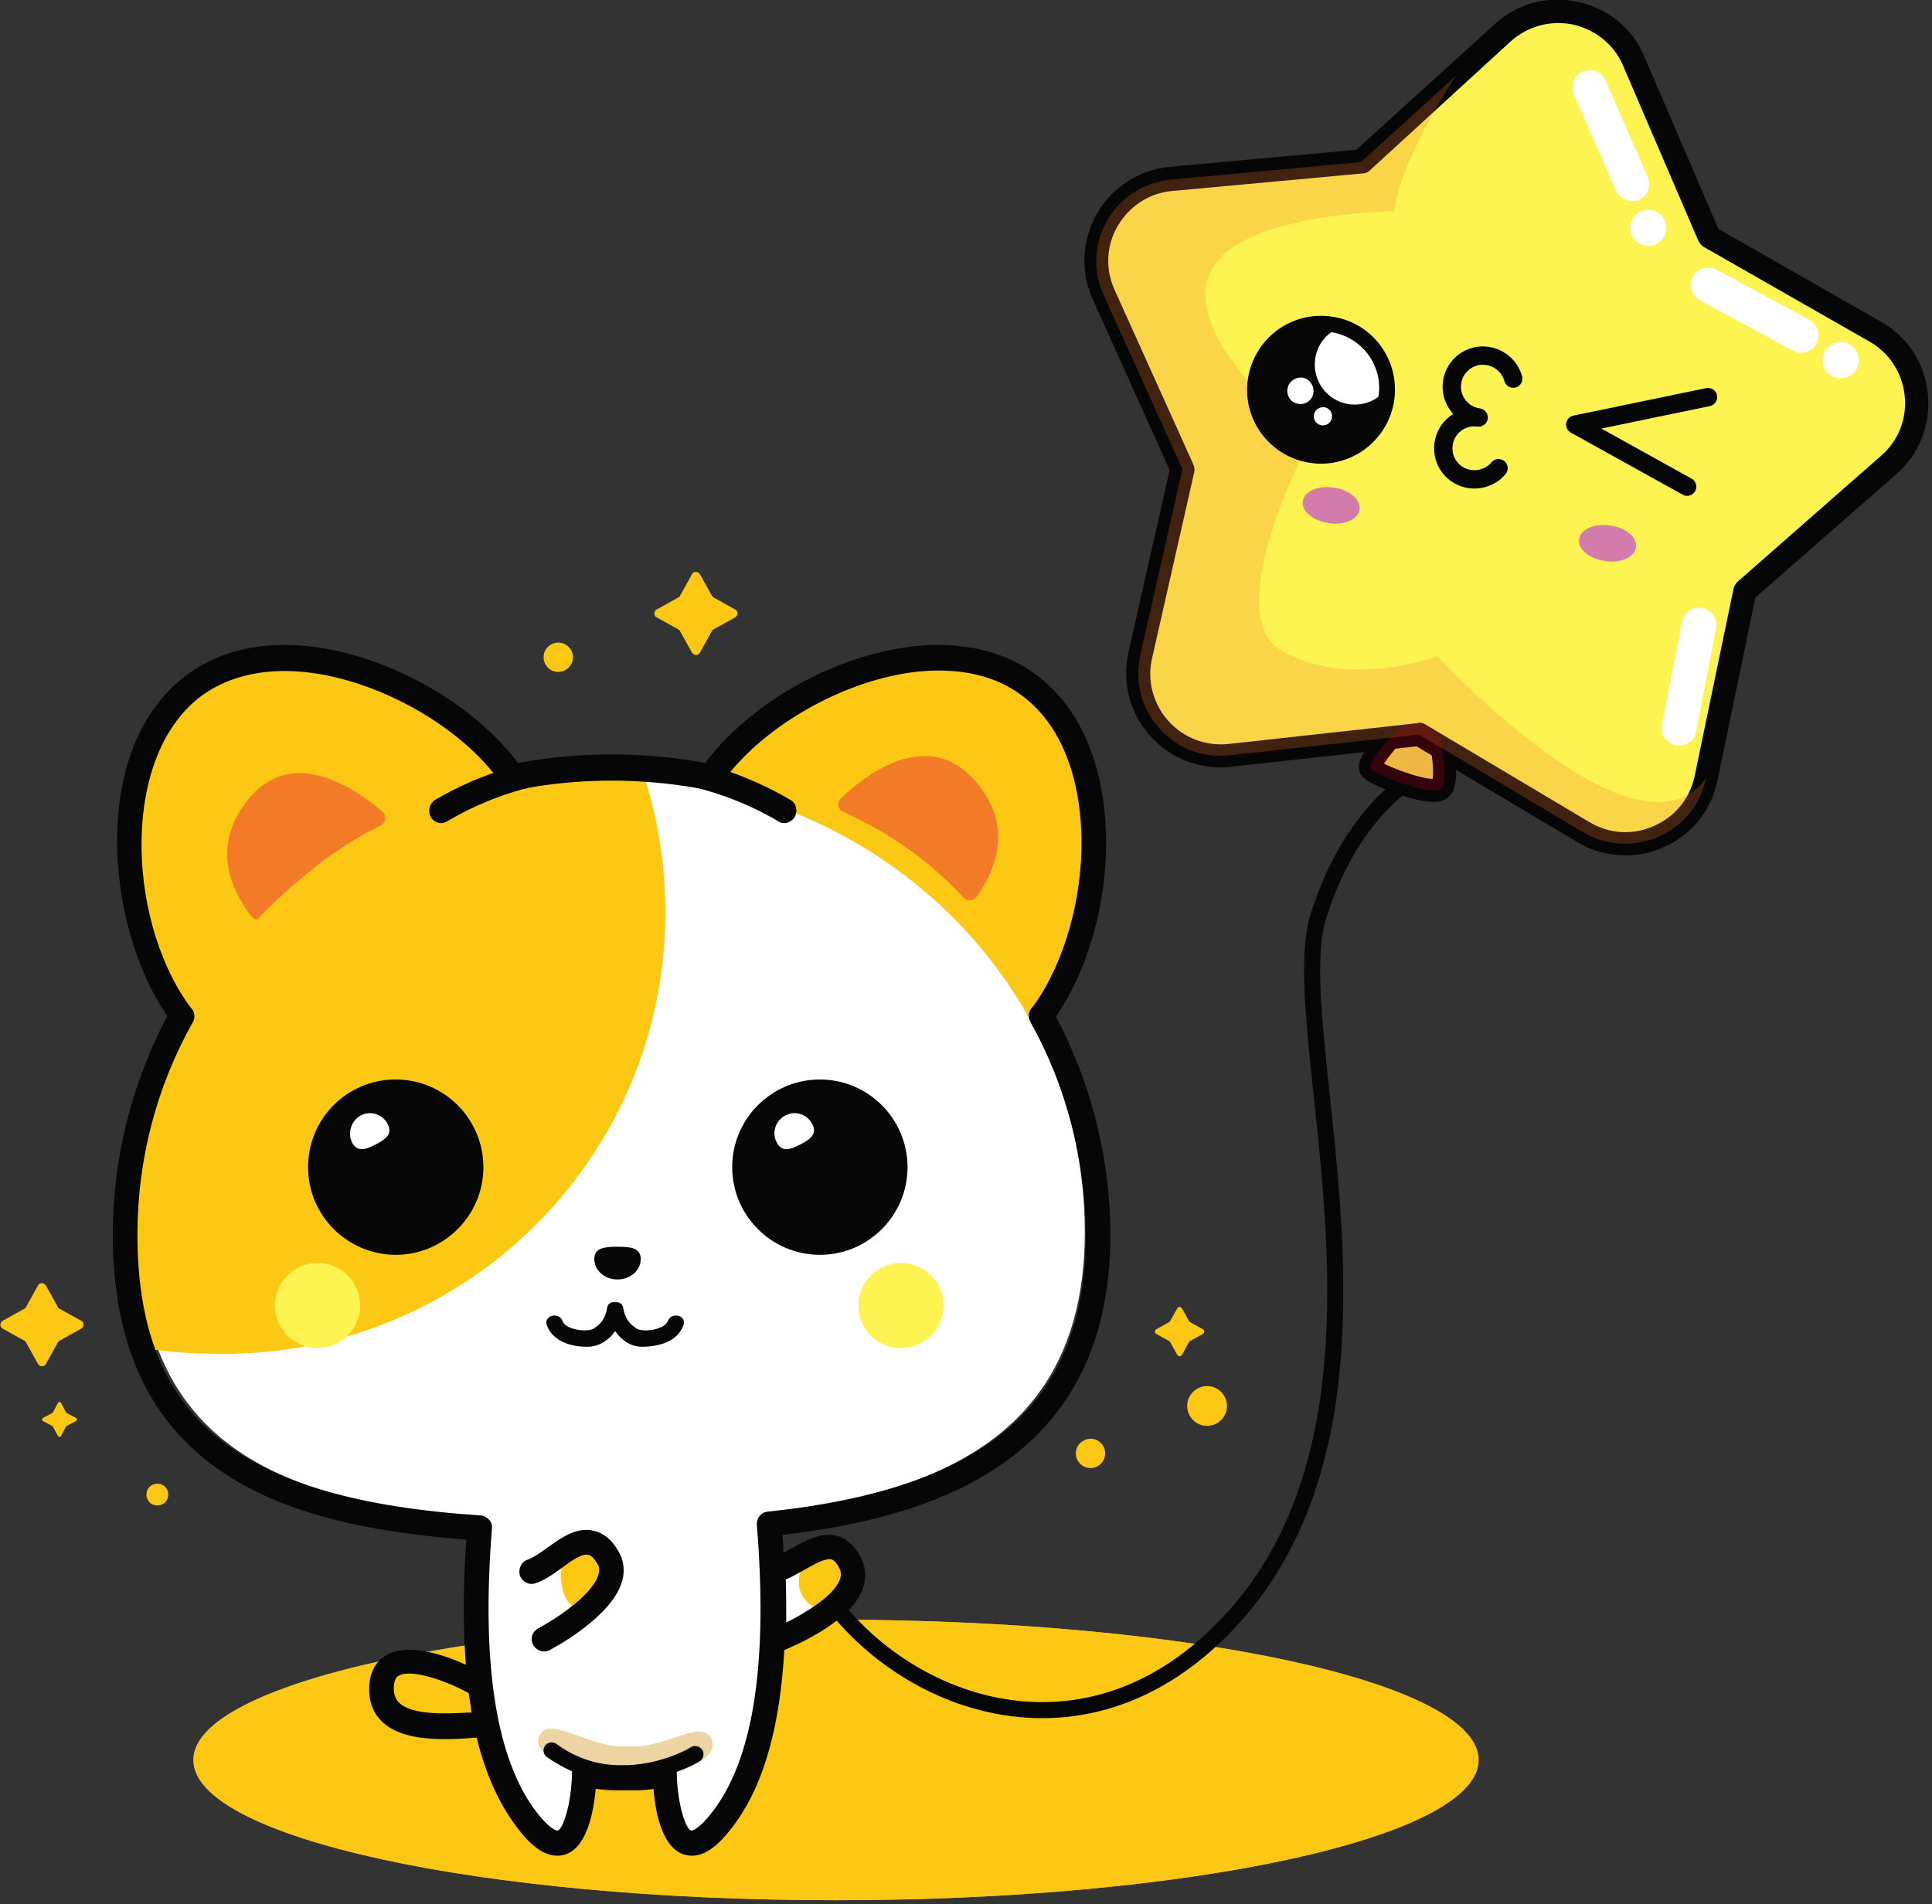 <svg width="421" height="415" viewBox="0 0 421 415" fill="none" xmlns="http://www.w3.org/2000/svg">
<rect x="0" y="0" width="421" height="415" fill="#333333" stroke="none"/>
<g clip-path="url(#clip0_4_496)">
<path d="M322.204 383.547C322.204 400.381 259.519 414.116 182.169 414.116C104.82 414.116 42.134 400.484 42.134 383.547C42.134 366.714 104.82 352.979 182.169 352.979C259.519 353.083 322.204 366.714 322.204 383.547Z" fill="url(#paint0_radial_4_496)"/>
<path d="M322.204 383.547C322.204 400.381 259.519 414.116 182.169 414.116C104.82 414.116 42.134 400.484 42.134 383.547C42.134 366.714 104.82 352.979 182.169 352.979C259.519 353.083 322.204 366.714 322.204 383.547Z" fill="#FCC813"/>
<path d="M176.696 341.929C191.154 369.399 235.354 389.537 268.813 352.463C310.225 306.507 279.347 224.717 287.299 199.622C295.251 174.527 310.225 168.331 310.225 168.331" stroke="#060606" stroke-width="3.5" stroke-miterlimit="10" stroke-linecap="round" stroke-linejoin="round"/>
<path d="M304.236 159.243C304.236 159.243 297.523 166.266 298.762 167.609C300.001 168.952 312.911 174.115 314.254 171.533C315.596 168.952 313.944 161.206 313.944 161.206C313.944 161.206 311.052 155.216 304.236 159.243Z" fill="#FDF451" stroke="#060606" stroke-width="5" stroke-miterlimit="10" stroke-linecap="round" stroke-linejoin="round"/>
<path d="M345.027 181.343L309.296 160.07L267.987 164.614C255.698 165.956 245.784 154.803 248.573 142.823L257.764 102.238L240.621 64.338C235.56 53.081 243.099 40.276 255.285 39.14L296.697 35.319L327.471 7.229C336.559 -1.033 351.12 2.066 355.974 13.425L372.394 51.636L408.539 72.29C419.279 78.383 420.725 93.254 411.43 101.309L380.139 128.779L371.671 169.571C369.296 181.653 355.561 187.643 345.027 181.343Z" fill="#FDF451"/>
<path d="M354.115 186.404C350.501 186.404 346.886 185.474 343.685 183.512L308.676 162.651L268.194 167.092C261.481 167.815 255.079 165.336 250.638 160.379C246.197 155.422 244.442 148.71 245.887 142.204L254.872 102.444L238.142 65.267C235.354 59.174 235.767 52.255 239.072 46.472C242.48 40.689 248.263 36.971 254.975 36.351L295.561 32.633L325.716 5.267C330.673 0.723 337.282 -1.033 343.891 0.413C350.501 1.859 355.767 6.196 358.349 12.392L374.459 49.88L409.881 70.121C415.768 73.425 419.485 79.209 420.105 85.921C420.725 92.634 418.246 98.933 413.186 103.374L382.515 130.224L374.253 170.087C372.91 176.696 368.573 181.963 362.48 184.648C359.795 185.887 357.007 186.404 354.115 186.404ZM309.296 157.488C309.709 157.488 310.225 157.591 310.638 157.901L346.37 179.175C350.707 181.756 355.767 182.066 360.415 180.001C365.062 177.935 368.263 174.011 369.296 169.054L377.764 128.262C377.867 127.746 378.177 127.229 378.59 126.816L409.881 99.346C413.702 96.042 415.561 91.291 415.045 86.231C414.528 81.274 411.74 76.937 407.403 74.458L371.258 53.804C370.742 53.494 370.432 53.081 370.122 52.565L353.702 14.355C351.74 9.707 347.712 6.506 342.859 5.37C337.902 4.337 332.945 5.68 329.227 8.984L298.452 37.177C298.039 37.59 297.523 37.797 296.903 37.797L255.492 41.618C250.535 42.031 246.197 44.819 243.615 49.157C241.034 53.494 240.827 58.658 242.893 63.202L260.036 101.205C260.242 101.722 260.345 102.341 260.242 102.858L251.051 143.443C249.915 148.297 251.258 153.357 254.562 157.075C257.867 160.792 262.721 162.651 267.678 162.135L308.986 157.591C309.089 157.488 309.192 157.488 309.296 157.488Z" fill="#060606"/>
<path d="M390.674 76.421L370.432 65.474C368.573 64.441 367.953 62.169 368.883 60.31C369.916 58.451 372.188 57.831 374.047 58.761L394.289 69.708C396.148 70.741 396.768 73.013 395.838 74.872C394.805 76.731 392.43 77.454 390.674 76.421Z" fill="white"/>
<path d="M404.821 77.143C405.544 79.209 404.512 81.481 402.446 82.204C400.381 82.927 398.108 81.894 397.386 79.829C396.663 77.763 397.695 75.491 399.761 74.768C401.826 74.045 404.099 75.078 404.821 77.143Z" fill="white"/>
<path d="M362.17 158.004L366.508 135.491C366.921 133.426 368.883 132.083 370.948 132.496C373.014 132.909 374.356 134.872 373.943 136.937L369.606 159.45C369.193 161.515 367.231 162.858 365.165 162.445C363.1 162.032 361.757 159.966 362.17 158.004Z" fill="white"/>
<path d="M352.153 41.618L342.962 20.551C342.136 18.692 342.962 16.42 344.924 15.594C346.783 14.768 349.055 15.594 349.881 17.556L359.072 38.623C359.898 40.482 359.072 42.754 357.11 43.58C355.251 44.303 352.979 43.477 352.153 41.618Z" fill="white"/>
<path d="M362.894 50.913C362.171 52.978 360.002 54.114 357.936 53.391C355.871 52.668 354.735 50.5 355.458 48.434C356.181 46.368 358.349 45.233 360.415 45.955C362.481 46.575 363.617 48.847 362.894 50.913Z" fill="white"/>
<path opacity="0.25" d="M371.775 169.57C356.8 190.224 313.22 143.03 313.22 143.03C313.22 143.03 294.115 150.155 279.554 141.997C264.993 133.839 285.544 95.835 285.544 95.835C285.544 95.835 259.209 76.007 263.03 61.136C266.748 46.265 303.719 46.059 303.719 46.059C305.681 33.46 317.351 16.42 317.351 16.42L296.593 35.319L255.182 39.139C242.893 40.276 235.354 53.184 240.517 64.338L257.66 102.238L248.469 142.823C245.784 154.803 255.698 165.956 267.884 164.613L309.192 160.069L344.924 181.343C355.561 187.643 369.296 181.653 371.775 169.57Z" fill="#F37B28"/>
<path d="M303.822 87.16C302.583 95.938 294.425 102.135 285.647 100.895C276.869 99.656 270.672 91.601 271.912 82.72C273.151 73.942 281.206 67.746 290.087 68.985C298.865 70.121 305.062 78.279 303.822 87.16Z" fill="#060606"/>
<path d="M290.088 72.393C288.229 73.735 286.886 75.801 286.576 78.279C285.956 83.03 289.261 87.471 294.012 88.091C296.387 88.401 298.556 87.781 300.312 86.542C300.312 86.438 300.312 86.335 300.415 86.232C301.345 79.519 296.697 73.425 290.088 72.393Z" fill="white"/>
<path d="M285.647 83.443C286.576 84.682 286.37 86.541 285.131 87.471C283.891 88.4 282.032 88.194 281.103 86.954C280.173 85.715 280.38 83.856 281.619 82.926C282.962 81.894 284.717 82.1 285.647 83.443Z" fill="white"/>
<path d="M289.881 89.536C290.501 90.362 290.397 91.601 289.468 92.324C288.642 92.944 287.402 92.841 286.679 91.911C286.06 91.085 286.163 89.845 287.092 89.123C288.022 88.503 289.261 88.606 289.881 89.536Z" fill="white"/>
<path d="M356.491 119.278C356.181 121.447 353.186 122.789 349.778 122.273C346.37 121.757 343.788 119.691 344.098 117.522C344.408 115.353 347.403 114.011 350.811 114.527C354.322 114.94 356.801 117.109 356.491 119.278Z" fill="#D37CAB"/>
<path d="M329.744 82.513C329.021 79.932 326.852 77.969 324.064 77.556C320.346 77.04 316.938 79.622 316.421 83.34C315.905 87.058 318.487 90.466 322.205 90.982C318.487 90.466 315.079 93.048 314.562 96.766C314.046 100.484 316.628 103.892 320.346 104.408C322.721 104.718 325.097 103.789 326.542 102.033" stroke="#060606" stroke-width="4" stroke-miterlimit="10" stroke-linecap="round" stroke-linejoin="round"/>
<path d="M296.284 111.016C295.974 113.185 292.979 114.528 289.571 114.011C286.163 113.495 283.581 111.429 283.891 109.261C284.201 107.092 287.196 105.749 290.604 106.266C294.012 106.679 296.491 108.847 296.284 111.016Z" fill="#D37CAB"/>
<path d="M372.188 86.541L343.272 92.531L367.644 106.059" stroke="#060606" stroke-width="4" stroke-miterlimit="10" stroke-linecap="round" stroke-linejoin="round"/>
<path d="M167.092 342.653C167.092 342.653 180.621 334.39 183.203 337.179C185.785 339.967 188.677 345.028 182.274 351.121C175.87 357.111 169.261 357.834 169.261 357.834L167.092 342.653Z" fill="white"/>
<path d="M105.026 328.091C105.026 328.091 98.933 373.84 114.011 395.217C126.816 413.393 127.436 386.232 127.436 386.232C127.436 386.232 131.567 387.678 137.247 387.162H135.078C140.758 387.782 144.889 386.232 144.889 386.232C144.889 386.232 145.508 413.393 158.314 395.217C173.391 373.84 167.298 328.091 167.298 328.091H105.026Z" fill="white"/>
<path d="M126.92 386.336C126.92 386.336 115.457 382.928 117.522 378.28C119.587 373.53 128.985 381.379 136.834 380.552H136.627C144.476 381.482 152.944 374.253 155.009 379.003C157.075 383.754 146.541 386.439 146.541 386.439C146.541 386.439 135.181 389.64 126.92 386.336Z" fill="#ECD4A3"/>
<path d="M100.174 365.062C100.174 365.062 82.823 358.246 83.133 367.437C83.443 376.732 103.169 378.178 105.854 372.808C106.473 370.742 100.174 365.062 100.174 365.062Z" fill="#FCC813"/>
<path d="M38.83 220.173C52.462 239.485 69.811 231.43 89.846 217.282C109.88 203.134 125.061 188.159 111.429 168.848C97.798 149.536 62.892 134.665 42.858 148.813C22.823 162.961 25.198 200.862 38.83 220.173Z" fill="#FCC813"/>
<path d="M227.815 220.173C214.183 239.485 196.834 231.43 176.799 217.282C156.765 203.133 141.584 188.159 155.216 168.848C168.848 149.536 203.753 134.665 223.788 148.813C243.822 162.961 241.447 200.862 227.815 220.173Z" fill="#FCC813"/>
<path d="M30.258 268.504C30.258 323.237 73.838 331.292 130.741 331.292C187.643 331.292 236.387 323.134 236.387 268.504C236.387 213.874 190.225 169.467 133.322 169.467C76.42 169.467 30.258 213.77 30.258 268.504Z" fill="white"/>
<path d="M209.949 195.595C210.672 196.421 212.015 196.421 212.738 195.491C215.836 191.361 222.135 180.207 211.808 169.467C201.481 158.624 188.159 169.261 183.202 174.011C182.273 174.941 182.582 176.386 183.718 176.903C188.572 179.071 200.035 184.751 209.949 195.595Z" fill="#F37B28"/>
<path d="M57.625 199.726C56.902 200.552 55.559 200.655 54.837 199.726C51.635 195.698 44.819 184.958 54.527 173.701C64.338 162.342 78.176 172.462 83.339 176.903C84.269 177.729 84.165 179.278 82.926 179.898C78.073 182.273 66.919 188.469 57.625 199.726Z" fill="#F37B28"/>
<path d="M133.322 169.467C135.698 169.57 138.176 169.57 140.551 169.777C143.443 178.968 144.992 188.676 144.992 198.796C144.992 251.98 101.928 295.044 48.744 295.044C43.89 295.044 38.21 294.838 33.563 294.115C30.878 286.989 29.329 278.521 29.329 268.607C29.226 213.874 73.322 166.989 133.322 169.467Z" fill="#FCC813"/>
<path d="M122.892 338.212C122.892 338.212 119.587 350.192 127.953 351.328C127.953 351.328 137.248 346.577 132.394 339.245C127.643 332.015 122.892 338.212 122.892 338.212Z" fill="#FCC813"/>
<path d="M175.664 339.451C175.664 339.451 170.293 347.816 179.278 351.121C179.278 351.121 187.644 348.746 185.372 340.793C185.372 340.793 181.963 336.456 175.664 339.451Z" fill="#FCC813"/>
<path d="M159.553 254.356C159.553 264.889 168.125 273.461 178.658 273.461C189.192 273.461 197.763 264.889 197.763 254.356C197.763 243.822 189.192 235.251 178.658 235.251C168.125 235.251 159.553 243.822 159.553 254.356Z" fill="#060606"/>
<path d="M169.261 248.986C170.397 251.155 172.256 250.535 174.425 249.399C176.593 248.263 178.142 247.127 177.006 244.958C175.87 242.789 173.288 241.963 171.12 243.099C168.951 244.235 168.125 246.921 169.261 248.986Z" fill="white"/>
<path d="M67.126 254.356C67.126 264.889 75.697 273.461 86.231 273.461C96.764 273.461 105.336 264.889 105.336 254.356C105.336 243.822 96.764 235.251 86.231 235.251C75.594 235.251 67.126 243.822 67.126 254.356Z" fill="#060606"/>
<path d="M76.73 248.986C77.866 251.155 79.725 250.535 81.894 249.399C84.063 248.263 85.612 247.127 84.476 244.958C83.34 242.789 80.758 241.963 78.589 243.099C76.523 244.235 75.697 246.921 76.73 248.986Z" fill="white"/>
<path d="M24.578 269.02C24.578 252.497 28.709 236.077 36.455 221.412C23.029 202.101 19.105 162.342 41.308 146.644C46.988 142.617 54.011 140.551 62.066 140.551C80.241 140.551 101.825 151.601 112.875 166.266C126.3 163.787 140.242 163.787 153.667 166.266C164.717 151.498 186.3 140.551 204.476 140.551C212.531 140.551 219.553 142.617 225.233 146.644C235.147 153.667 240.724 166.369 241.034 182.583C241.24 196.627 237.109 211.498 230.087 221.516C237.832 236.18 241.963 252.6 241.963 269.123C241.963 319.52 201.894 330.776 170.5 334.494C170.603 335.836 170.706 337.076 170.706 338.418C171.223 338.108 171.842 337.798 172.359 337.489C175.56 335.733 179.071 333.668 182.686 334.804C184.751 335.423 186.507 337.179 187.746 339.761C188.779 341.929 188.779 344.201 187.953 346.473C185.164 353.496 173.391 358.556 170.913 359.589C169.984 375.905 166.576 388.401 160.483 396.973C156.868 402.033 153.873 404.408 150.775 404.408C144.579 404.408 142.823 395.424 142.41 389.847C140.758 390.157 138.589 390.26 136.111 390.157C133.632 390.26 131.464 390.053 129.811 389.847C129.295 395.527 127.539 404.408 121.446 404.408C118.348 404.408 115.25 402.033 111.739 396.973C108.331 392.119 105.646 386.026 103.89 378.694C103.374 378.694 102.858 378.694 102.341 378.797C100.792 378.9 98.933 379.003 96.971 379.003C92.014 379.003 86.438 378.384 83.133 375.079C81.171 373.117 80.344 370.639 80.448 367.54C80.654 363.513 82.617 361.551 84.372 360.621C89.123 358.04 96.765 360.621 101.515 362.79C100.895 354.735 100.895 345.75 101.618 335.527C63.098 332.532 24.578 321.792 24.578 269.02ZM182.996 344.305C183.305 343.478 183.305 342.652 182.996 341.929C182.583 341.103 181.963 340.07 181.24 339.864C179.897 339.451 177.419 340.897 175.25 342.136C173.908 342.859 172.565 343.685 171.223 344.201C171.326 347.403 171.326 350.604 171.326 353.599C175.87 351.327 181.653 347.712 182.996 344.305ZM86.954 365.165C86.644 365.268 85.921 365.682 85.818 367.644C85.715 369.606 86.438 370.535 86.954 371.052C89.846 373.943 97.797 373.427 102.031 373.22C102.341 373.22 102.548 373.22 102.754 373.22C102.548 371.878 102.341 370.432 102.135 368.986C97.487 366.404 89.742 363.616 86.954 365.165ZM104.716 330.26C105.439 330.26 106.059 330.673 106.575 331.189C107.092 331.706 107.298 332.428 107.195 333.151C104.923 361.757 107.918 382.102 116.076 393.771C119.691 398.831 121.343 398.935 121.446 398.935C122.582 398.935 124.544 393.255 124.648 386.336C124.648 386.232 124.648 386.129 124.648 386.026C122.789 385.2 121.033 384.167 119.174 382.928C118.348 382.308 118.245 381.172 118.761 380.449C119.381 379.623 120.517 379.52 121.24 380.036C125.68 383.341 130.431 384.58 134.665 384.683C135.078 384.683 135.388 384.683 135.801 384.683C135.904 384.683 136.007 384.683 136.111 384.683C136.317 384.683 136.627 384.683 136.834 384.683C144.372 384.374 150.156 381.069 150.569 380.759C151.395 380.243 152.531 380.553 153.047 381.379C153.563 382.205 153.254 383.341 152.427 383.857C152.221 383.96 150.362 385.096 147.47 386.129C147.47 386.232 147.47 386.232 147.47 386.336C147.574 393.255 149.536 398.935 150.672 398.935C150.775 398.935 152.427 398.831 156.042 393.771C164.407 381.998 167.298 361.344 164.923 332.325C164.82 330.879 165.853 329.537 167.298 329.434C215.216 324.373 236.593 305.785 236.593 269.123C236.593 252.91 232.462 236.903 224.51 222.652C223.994 221.722 224.097 220.586 224.717 219.76L224.924 219.553C225.13 219.244 225.337 219.037 225.543 218.727C231.946 209.64 235.87 195.801 235.664 182.789C235.56 174.424 233.598 159.243 222.135 151.188C217.385 147.78 211.395 146.128 204.476 146.128C188.779 146.128 169.57 155.629 159.14 168.228C162.651 169.467 167.298 171.429 172.255 174.321C173.495 175.044 173.908 176.696 173.185 178.039C172.669 178.865 171.739 179.381 170.913 179.381C170.5 179.381 169.984 179.278 169.57 178.968C161.205 174.011 153.357 172.049 151.911 171.739C140.138 169.674 127.849 169.57 115.973 171.533C115.87 171.636 115.663 171.636 115.457 171.636C115.353 171.636 106.885 173.391 97.487 178.968C97.074 179.175 96.558 179.381 96.145 179.381C95.216 179.381 94.286 178.865 93.873 178.039C93.15 176.799 93.563 175.147 94.802 174.321C99.553 171.533 103.994 169.674 107.505 168.434C97.281 155.835 77.866 146.231 62.066 146.231C55.147 146.231 49.157 147.987 44.406 151.292C26.334 163.994 27.47 199.726 40.998 218.831C41.205 219.14 41.411 219.347 41.618 219.657L41.825 219.863C42.444 220.689 42.547 221.825 42.031 222.755C34.079 236.8 29.948 252.807 29.948 269.02C29.948 308.986 51.635 326.748 104.716 330.26Z" fill="#060606"/>
<path d="M115.044 339.864C116.283 339.451 117.832 338.315 119.278 337.282C122.17 335.217 125.578 332.738 129.193 333.564C131.361 333.978 133.22 335.423 134.666 337.902C135.905 339.864 136.215 342.24 135.596 344.512C133.427 352.258 121.137 358.867 119.794 359.59C119.381 359.797 118.968 359.9 118.555 359.9C117.626 359.9 116.696 359.384 116.18 358.454C115.457 357.112 115.973 355.562 117.316 354.839C120.311 353.29 129.193 347.713 130.432 343.066C130.638 342.136 130.638 341.413 130.122 340.691C129.606 339.864 128.883 338.935 128.16 338.832C126.817 338.522 124.442 340.174 122.376 341.723C120.517 343.066 118.658 344.409 116.696 345.028C115.25 345.545 113.804 344.718 113.288 343.376C112.875 341.827 113.598 340.381 115.044 339.864Z" fill="#060606"/>
<path d="M134.562 278.831C131.773 278.831 129.501 276.869 129.501 274.391C129.501 271.912 131.773 271.705 134.562 271.705C137.35 271.705 139.622 271.912 139.622 274.391C139.622 276.869 137.35 278.831 134.562 278.831Z" fill="#060606"/>
<path d="M134.045 290.087C132.703 292.05 130.637 293.392 128.262 293.495C124.751 293.599 120.517 292.463 119.174 288.848C118.348 286.679 121.859 285.75 122.582 287.919C123.305 289.778 127.746 290.397 129.295 289.571C131.05 288.538 131.98 287.093 132.29 285.027C132.496 283.994 133.219 283.685 134.045 283.788C134.768 283.685 135.594 283.994 135.801 285.027C136.111 286.989 137.04 288.538 138.796 289.571C140.242 290.397 144.785 289.778 145.508 287.919C146.335 285.75 149.742 286.679 148.916 288.848C147.574 292.463 143.443 293.495 139.828 293.495C137.453 293.495 135.388 292.05 134.045 290.087Z" fill="#060606"/>
<path d="M187.023 284.511C187.023 289.572 191.154 293.806 196.318 293.806C201.379 293.806 205.613 289.675 205.613 284.511C205.613 279.451 201.482 275.216 196.318 275.216C191.154 275.32 187.023 279.451 187.023 284.511Z" fill="#FDF451"/>
<path d="M59.897 284.511C59.897 289.572 64.028 293.806 69.192 293.806C74.252 293.806 78.487 289.675 78.487 284.511C78.487 279.451 74.356 275.216 69.192 275.216C64.028 275.32 59.897 279.451 59.897 284.511Z" fill="#FDF451"/>
<path d="M12.6 284.821L10.018 280.173C9.605 279.45 8.572 279.45 8.262 280.173L5.68 284.821C5.577 285.027 5.474 285.131 5.267 285.234L0.62 287.816C-0.103 288.229 -0.103 289.262 0.62 289.571L5.267 292.153C5.474 292.257 5.577 292.36 5.68 292.567L8.262 297.214C8.675 297.937 9.708 297.937 10.018 297.214L12.6 292.567C12.703 292.36 12.806 292.257 13.013 292.153L17.66 289.571C18.383 289.158 18.383 288.126 17.66 287.816L13.013 285.234C12.806 285.131 12.6 285.027 12.6 284.821Z" fill="#FCC813"/>
<path d="M155.113 129.811L152.531 125.164C152.118 124.441 151.085 124.441 150.776 125.164L148.194 129.811C148.09 130.018 147.987 130.121 147.781 130.225L143.133 132.807C142.41 133.22 142.41 134.252 143.133 134.562L147.781 137.144C147.987 137.247 148.09 137.351 148.194 137.557L150.776 142.205C151.189 142.928 152.221 142.928 152.531 142.205L155.113 137.557C155.217 137.351 155.32 137.247 155.526 137.144L160.174 134.562C160.897 134.149 160.897 133.116 160.174 132.807L155.526 130.225C155.32 130.121 155.217 129.915 155.113 129.811Z" fill="#FCC813"/>
<path d="M259.107 287.919L257.557 285.13C257.351 284.717 256.731 284.717 256.525 285.13L254.976 287.919C254.872 288.022 254.872 288.125 254.769 288.125L251.98 289.675C251.567 289.881 251.567 290.501 251.98 290.707L254.769 292.256C254.872 292.36 254.976 292.36 254.976 292.463L256.525 295.251C256.731 295.665 257.351 295.665 257.557 295.251L259.107 292.463C259.21 292.36 259.21 292.256 259.313 292.256L262.102 290.707C262.515 290.501 262.515 289.881 262.102 289.675L259.313 288.125C259.21 288.125 259.21 288.022 259.107 287.919Z" fill="#FCC813"/>
<path d="M14.355 307.747L13.322 305.785C13.116 305.475 12.702 305.475 12.599 305.785L11.566 307.747C11.566 307.85 11.463 307.85 11.36 307.953L9.398 308.986C9.088 309.193 9.088 309.606 9.398 309.709L11.36 310.742C11.463 310.742 11.463 310.845 11.566 310.948L12.599 312.911C12.806 313.221 13.219 313.221 13.322 312.911L14.355 310.948C14.355 310.845 14.458 310.845 14.561 310.742L16.524 309.709C16.834 309.503 16.834 309.089 16.524 308.986L14.561 307.953C14.458 307.953 14.355 307.85 14.355 307.747Z" fill="#FCC813"/>
<path d="M118.451 143.237C118.451 144.992 119.897 146.438 121.653 146.438C123.409 146.438 124.855 144.992 124.855 143.237C124.855 141.481 123.409 140.035 121.653 140.035C119.897 140.035 118.451 141.481 118.451 143.237Z" fill="#FCC813"/>
<path d="M234.424 316.731C234.424 318.487 235.87 319.933 237.626 319.933C239.382 319.933 240.828 318.487 240.828 316.731C240.828 314.976 239.382 313.53 237.626 313.53C235.87 313.633 234.424 314.976 234.424 316.731Z" fill="#FCC813"/>
<path d="M31.911 325.716C31.911 327.059 32.943 328.091 34.286 328.091C35.629 328.091 36.661 327.059 36.661 325.716C36.661 324.373 35.629 323.341 34.286 323.341C32.943 323.341 31.911 324.373 31.911 325.716Z" fill="#FCC813"/>
<path d="M258.693 306.404C258.693 308.78 260.655 310.742 263.03 310.742C265.406 310.742 267.368 308.78 267.368 306.404C267.368 304.029 265.406 302.067 263.03 302.067C260.655 302.067 258.693 304.029 258.693 306.404Z" fill="#FCC813"/>
<path opacity="0.25" d="M304.236 159.243C304.236 159.243 297.523 166.266 298.762 167.609C300.001 168.952 312.911 174.115 314.254 171.533C315.596 168.952 313.944 161.206 313.944 161.206C313.944 161.206 311.052 155.216 304.236 159.243Z" fill="#C50018"/>
</g>
<defs>
<radialGradient id="paint0_radial_4_496" cx="0" cy="0" r="1" gradientUnits="userSpaceOnUse" gradientTransform="translate(182.168 383.591) scale(337.364 337.364)">
<stop stop-color="#EEC728"/>
<stop offset="0.096" stop-color="#EFC931" stop-opacity="0.904"/>
<stop offset="0.255" stop-color="#F1D04A" stop-opacity="0.745"/>
<stop offset="0.456" stop-color="#F4DA72" stop-opacity="0.544"/>
<stop offset="0.691" stop-color="#F8E9AB" stop-opacity="0.309"/>
<stop offset="0.953" stop-color="#FEFBF1" stop-opacity="0.047"/>
<stop offset="1" stop-color="white" stop-opacity="0"/>
</radialGradient>
<clipPath id="clip0_4_496">
<rect width="420.208" height="414.116" fill="white"/>
</clipPath>
</defs>
</svg>
